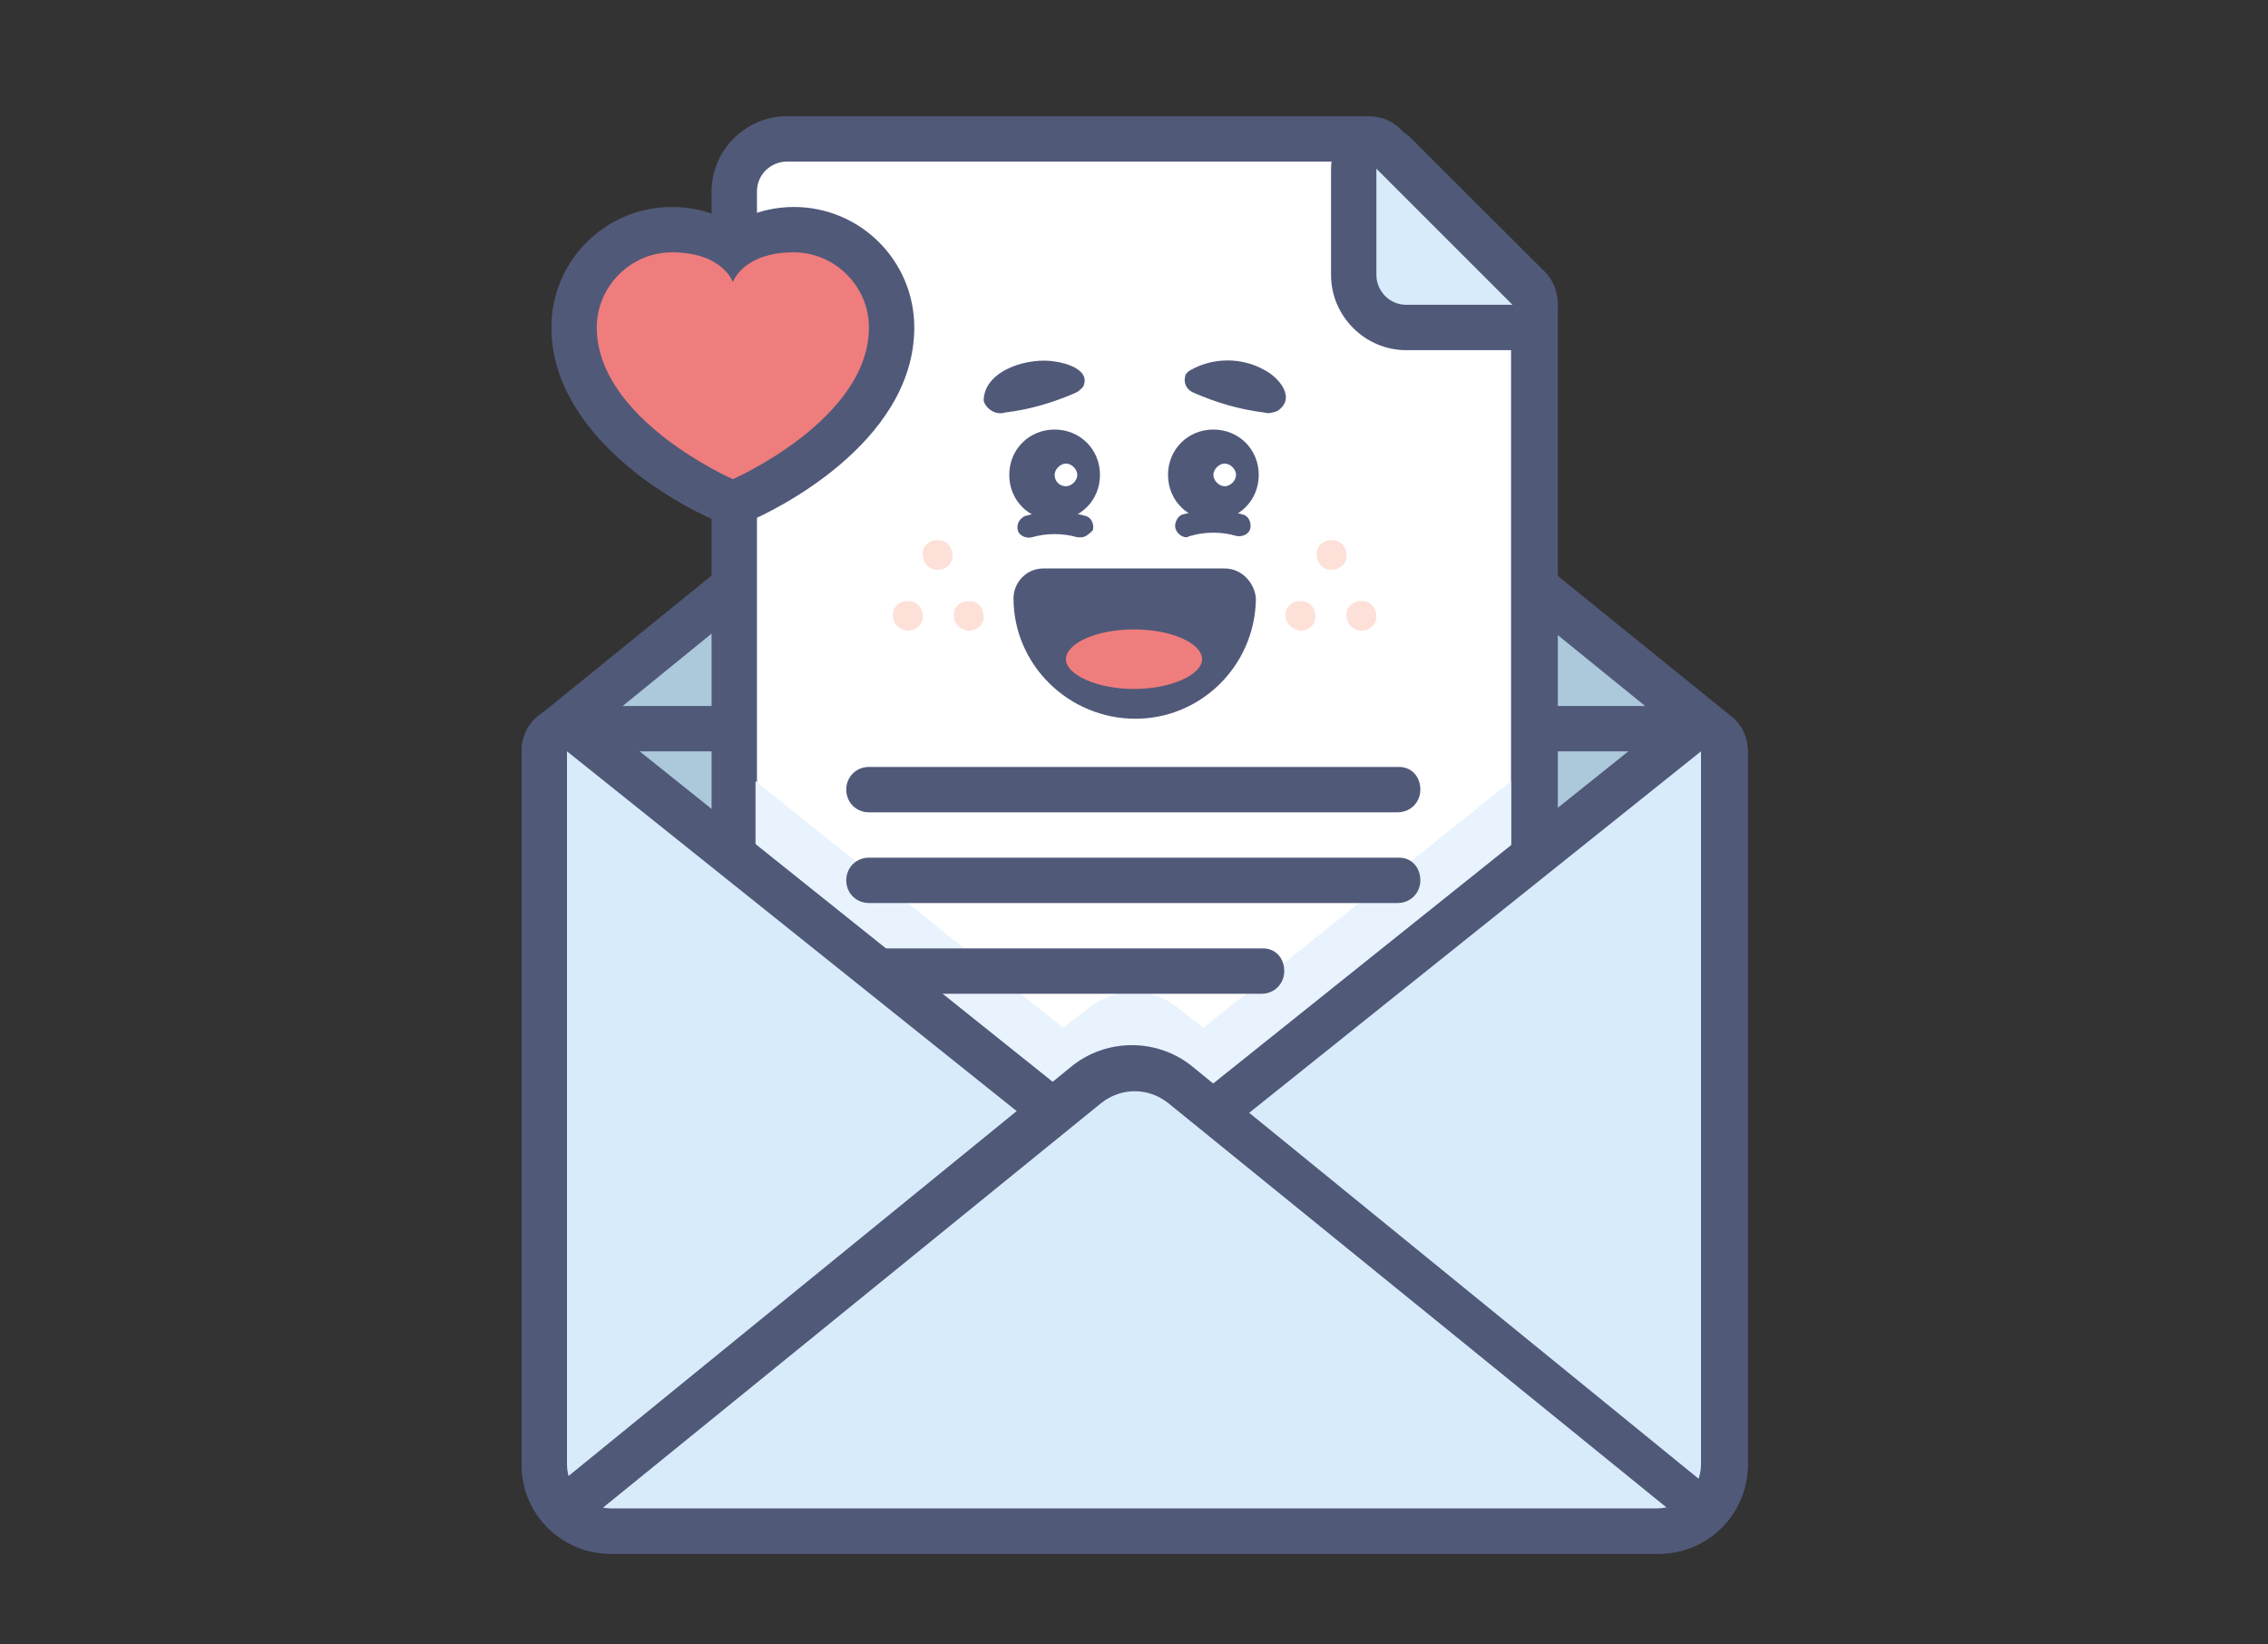 <?xml version="1.0" encoding="utf-8"?>
<!-- Generator: Adobe Illustrator 26.1.0, SVG Export Plug-In . SVG Version: 6.00 Build 0)  -->
<svg version="1.1" id="Layer_1" xmlns="http://www.w3.org/2000/svg" xmlns:xlink="http://www.w3.org/1999/xlink" x="0px" y="0px"
	 viewBox="0 0 160 116" style="enable-background:new 0 0 160 116;" xml:space="preserve">
<rect x="0" y="0" width="160" height="116" fill="#333333" stroke="none"/>
<style type="text/css">
	.st0{fill:#ACC9DB;}
	.st1{fill:#515979;}
	.st2{fill:#FFFFFF;}
	.st3{fill:#E8F3FD;}
	.st4{fill:#D8EBFB;}
	.st5{fill:#EF7D7D;}
	.st6{fill:#FDE1D9;}
</style>
<path class="st0" d="M40,54.6c-0.9,0-1.6-0.7-1.6-1.6c0-0.5,0.2-0.9,0.6-1.2L75.6,22c2.5-2.1,6.2-2.1,8.7,0L121,51.8
	c0.3,0.2,0.4,0.5,0.5,0.8c0.2,0.7-0.1,1.4-0.6,1.7c-0.3,0.2-0.6,0.3-0.9,0.3C120,54.6,40,54.6,40,54.6z"/>
<path class="st1" d="M80,22.1c1.2,0,2.4,0.4,3.4,1.2L120,53H40l36.6-29.8C77.6,22.5,78.8,22.1,80,22.1L80,22.1z M80,18.9
	c-2,0-3.9,0.7-5.4,1.9L38,50.5c-1.4,1.1-1.6,3.1-0.4,4.5c0.6,0.7,1.5,1.2,2.5,1.2h80c1.8,0,3.2-1.4,3.2-3.2c0-1-0.4-1.9-1.2-2.5
	L85.4,20.8C83.9,19.5,82,18.9,80,18.9z"/>
<path class="st0" d="M43.1,107.9c-2.6,0-4.7-2.1-4.7-4.7V53c0-0.9,0.7-1.6,1.6-1.6h80c0.9,0,1.6,0.7,1.6,1.6v50.3
	c0,2.6-2.1,4.7-4.7,4.7H43.1z"/>
<path class="st1" d="M120,53v50.3c0,1.7-1.4,3.1-3.1,3.1H43.1c-1.7,0-3.1-1.4-3.1-3.1V53H120z M120,49.8H40c-1.8,0-3.2,1.4-3.2,3.2
	v50.3c0,3.5,2.8,6.3,6.3,6.3h73.9c3.5,0,6.3-2.8,6.3-6.3V53C123.2,51.2,121.8,49.8,120,49.8z"/>
<path class="st2" d="M55.5,86.6c-2.1,0-3.7-1.7-3.7-3.7l0,0V13.5c0-2.1,1.7-3.7,3.7-3.7c0,0,0,0,0,0h41.1c0.4,0,0.8,0.2,1.1,0.5
	l10.1,10.1c0.3,0.3,0.5,0.7,0.5,1.1v61.3c0,2.1-1.7,3.7-3.7,3.7c0,0,0,0,0,0H55.5z"/>
<path class="st1" d="M96.5,11.4l10.1,10.1v61.3c0,1.2-1,2.1-2.1,2.1c0,0,0,0,0,0H55.5c-1.2,0-2.1-1-2.1-2.1c0,0,0,0,0,0V13.5
	c0-1.2,1-2.1,2.1-2.1c0,0,0,0,0,0C55.5,11.4,96.5,11.4,96.5,11.4z M96.5,8.2H55.5c-2.9,0-5.3,2.4-5.3,5.3c0,0,0,0,0,0v69.3
	c0,2.9,2.4,5.3,5.3,5.3c0,0,0,0,0,0h49.1c2.9,0,5.3-2.4,5.3-5.3V21.5c0-0.8-0.3-1.7-0.9-2.3L98.8,9.1C98.2,8.5,97.4,8.2,96.5,8.2
	L96.5,8.2z"/>
<path class="st3" d="M104.5,85.1c1.2,0,2.1-1,2.1-2.1V55.1L84.9,72.5l-1.8-1.4c-1.8-1.5-4.4-1.5-6.3,0l-1.8,1.4L53.3,55.1V83
	c0,1.2,1,2.1,2.1,2.1C55.5,85.1,104.5,85.1,104.5,85.1z"/>
<path class="st4" d="M99.2,23.1c-2.1,0-3.7-1.7-3.7-3.7v0v-7.5c0-0.9,0.7-1.6,1.6-1.6c0.4,0,0.8,0.2,1.1,0.5l9.6,9.6
	c0.6,0.6,0.6,1.6,0,2.3c-0.3,0.3-0.7,0.5-1.1,0.5H99.2z"/>
<path class="st1" d="M97.1,11.9l9.6,9.6h-7.5c-1.2,0-2.1-1-2.1-2.1v0C97.1,19.4,97.1,11.9,97.1,11.9z M97.1,8.7
	c-1.8,0-3.2,1.4-3.2,3.2v7.5c0,2.9,2.4,5.3,5.3,5.3h7.5c1.8,0,3.2-1.4,3.2-3.2c0-0.8-0.3-1.7-0.9-2.3l-9.6-9.6
	C98.7,9.1,97.9,8.7,97.1,8.7z M98.7,54.1H61.3c-0.9,0-1.6,0.7-1.6,1.6s0.7,1.6,1.6,1.6c0,0,0,0,0,0h37.3c0.9,0,1.6-0.7,1.6-1.6
	S99.6,54.1,98.7,54.1C98.7,54.1,98.7,54.1,98.7,54.1z M98.7,60.5H61.3c-0.9,0-1.6,0.7-1.6,1.6s0.7,1.6,1.6,1.6c0,0,0,0,0,0h37.3
	c0.9,0,1.6-0.7,1.6-1.6S99.6,60.5,98.7,60.5C98.7,60.5,98.7,60.5,98.7,60.5z M89.1,66.9H61.3c-0.9,0-1.6,0.7-1.6,1.6
	s0.7,1.6,1.6,1.6c0,0,0,0,0,0h27.7c0.9,0,1.6-0.7,1.6-1.6S90,66.9,89.1,66.9C89.1,66.9,89.1,66.9,89.1,66.9z"/>
<path class="st4" d="M43.1,107.9c-2.6,0-4.7-2.1-4.7-4.7V53c0-0.9,0.7-1.6,1.6-1.6c0.4,0,0.7,0.1,1,0.4L80,83l39-31.2
	c0.3-0.2,0.6-0.4,1-0.4c0.9,0,1.6,0.7,1.6,1.6v50.3c0,2.6-2.1,4.7-4.7,4.7H43.1z"/>
<path class="st1" d="M120,53v50.3c0,1.7-1.4,3.1-3.1,3.1H43.1c-1.7,0-3.1-1.4-3.1-3.1V53l40,32L120,53z M120,49.8
	c-0.7,0-1.4,0.2-2,0.7L80,80.9L42,50.5c-0.6-0.5-1.3-0.7-2-0.7c-1.8,0-3.2,1.4-3.2,3.2v50.3c0,3.5,2.8,6.3,6.3,6.3h73.9
	c3.5,0,6.3-2.8,6.3-6.3V53C123.2,51.2,121.8,49.8,120,49.8z"/>
<path class="st4" d="M120,106.3L83.4,76.6c-2-1.6-4.8-1.6-6.7,0L40,106.3"/>
<path class="st1" d="M120,107.9c-0.4,0-0.7-0.1-1-0.4L82.4,77.8c-1.4-1.1-3.3-1.1-4.7,0L41,107.6c-0.3,0.3-0.8,0.4-1.2,0.3
	c-0.6-0.1-1.2-0.5-1.4-1.1c-0.2-0.6,0-1.3,0.5-1.7l36.6-29.8c2.5-2.1,6.2-2.1,8.7,0l36.6,29.8c0.5,0.4,0.7,1.1,0.5,1.8
	C121.3,107.5,120.7,107.9,120,107.9z M83.7,37.9c-0.4,0-0.8-0.4-0.8-0.8c0-0.3,0.2-0.7,0.5-0.8c1.4-0.4,2.9-0.4,4.3,0
	c0.4,0.1,0.6,0.6,0.5,1s-0.6,0.6-1,0.5l0,0c-1-0.3-2.2-0.3-3.2,0C83.9,37.8,83.8,37.9,83.7,37.9z"/>
<path class="st1" d="M85.6,36.7c1.8,0,3.2-1.4,3.2-3.2s-1.4-3.2-3.2-3.2s-3.2,1.4-3.2,3.2S83.8,36.7,85.6,36.7z"/>
<path class="st2" d="M86.4,34.3c0.4,0,0.8-0.4,0.8-0.8s-0.4-0.8-0.8-0.8c0,0,0,0,0,0c-0.4,0-0.8,0.4-0.8,0.8
	C85.6,33.9,86,34.3,86.4,34.3z"/>
<path class="st1" d="M84,26.1c1.6-0.9,3.6-0.9,5.2,0c1,0.5,2.3,2,0.9,2.9c-0.3,0.1-0.6,0.2-0.9,0.1c-1.7-0.2-3.4-0.7-5-1.4
	c-0.5-0.2-0.7-0.7-0.6-1.1C83.6,26.4,83.8,26.2,84,26.1L84,26.1L84,26.1z M76.3,37.9c-0.1,0-0.2,0-0.3,0c-1-0.3-2.2-0.3-3.2,0
	c-0.4,0.1-0.9-0.1-1-0.5c-0.1-0.4,0.1-0.8,0.5-1c1.4-0.4,2.9-0.4,4.3,0c0.4,0.1,0.6,0.6,0.5,1C76.9,37.6,76.6,37.9,76.3,37.9
	C76.3,37.9,76.3,37.9,76.3,37.9z"/>
<path class="st1" d="M74.4,36.7c1.8,0,3.2-1.4,3.2-3.2s-1.4-3.2-3.2-3.2s-3.2,1.4-3.2,3.2S72.6,36.7,74.4,36.7z"/>
<path class="st2" d="M75.2,34.3c0.4,0,0.8-0.4,0.8-0.8s-0.4-0.8-0.8-0.8c0,0,0,0,0,0c-0.4,0-0.8,0.4-0.8,0.8
	C74.4,33.9,74.7,34.3,75.2,34.3z"/>
<path class="st1" d="M75.9,27.7c-1.6,0.7-3.3,1.2-5,1.4c-0.6,0.2-1.3-0.2-1.5-0.8c0-0.1,0-0.1,0-0.2c0.2-2.1,3.3-2.9,5-2.6
	c0.8,0.1,2.6,0.6,2,1.8C76.2,27.5,76.1,27.6,75.9,27.7z M86.4,40.1H73.6c-1.2,0-2.1,1-2.1,2.1c0,4.7,3.9,8.5,8.6,8.5
	c4.6,0,8.4-3.7,8.5-8.4v-0.1C88.5,41.1,87.6,40.1,86.4,40.1L86.4,40.1z"/>
<path class="st5" d="M80,48.6c2.6,0,4.8-1,4.8-2.1s-2.1-2.1-4.8-2.1s-4.8,1-4.8,2.1S77.4,48.6,80,48.6z"/>
<path class="st1" d="M56,14.6c-2.6,0-4.3,1.2-4.3,1.2s-1.6-1.2-4.3-1.2c-4.7,0-8.5,3.8-8.5,8.5c0,0,0,0,0,0c0,3.7,2.1,7.2,6,10.3
	c1.7,1.3,3.5,2.4,5.5,3.3c0.8,0.4,1.7,0.4,2.6,0c1.2-0.5,11.5-5.3,11.5-13.6C64.5,18.4,60.7,14.6,56,14.6z"/>
<path class="st5" d="M56,17.8c-3.6,0-4.3,2.1-4.3,2.1s-0.7-2.1-4.3-2.1c-2.9,0-5.3,2.4-5.3,5.3c0,0,0,0,0,0c0,6.5,9.6,10.7,9.6,10.7
	s9.6-4.2,9.6-10.7C61.3,20.2,58.9,17.8,56,17.8z"/>
<path class="st6" d="M66.1,40.2c0.6,0,1.1-0.4,1.1-1s-0.4-1.1-1-1.1c0,0,0,0-0.1,0c-0.6,0-1.1,0.5-1,1.1
	C65.1,39.7,65.6,40.2,66.1,40.2z M64,44.5c0.6,0,1.1-0.4,1.1-1s-0.4-1.1-1-1.1c0,0,0,0-0.1,0c-0.6,0-1.1,0.5-1,1.1
	C63,44,63.4,44.4,64,44.5z M68.3,44.5c0.6,0,1.1-0.4,1.1-1s-0.4-1.1-1-1.1c0,0,0,0-0.1,0c-0.6,0-1.1,0.5-1,1.1
	C67.3,44,67.7,44.4,68.3,44.5z M93.9,40.2c0.6,0,1.1-0.4,1.1-1s-0.4-1.1-1-1.1c0,0,0,0-0.1,0c-0.6,0-1.1,0.5-1,1.1
	C92.9,39.7,93.3,40.2,93.9,40.2z M91.7,44.5c0.6,0,1.1-0.4,1.1-1s-0.4-1.1-1-1.1c0,0,0,0-0.1,0c-0.6,0-1.1,0.5-1,1.1
	C90.7,44,91.2,44.4,91.7,44.5z M96,44.5c0.6,0,1.1-0.4,1.1-1s-0.4-1.1-1-1.1c0,0,0,0-0.1,0c-0.6,0-1.1,0.5-1,1.1
	C95,44,95.4,44.4,96,44.5z"/>
</svg>
